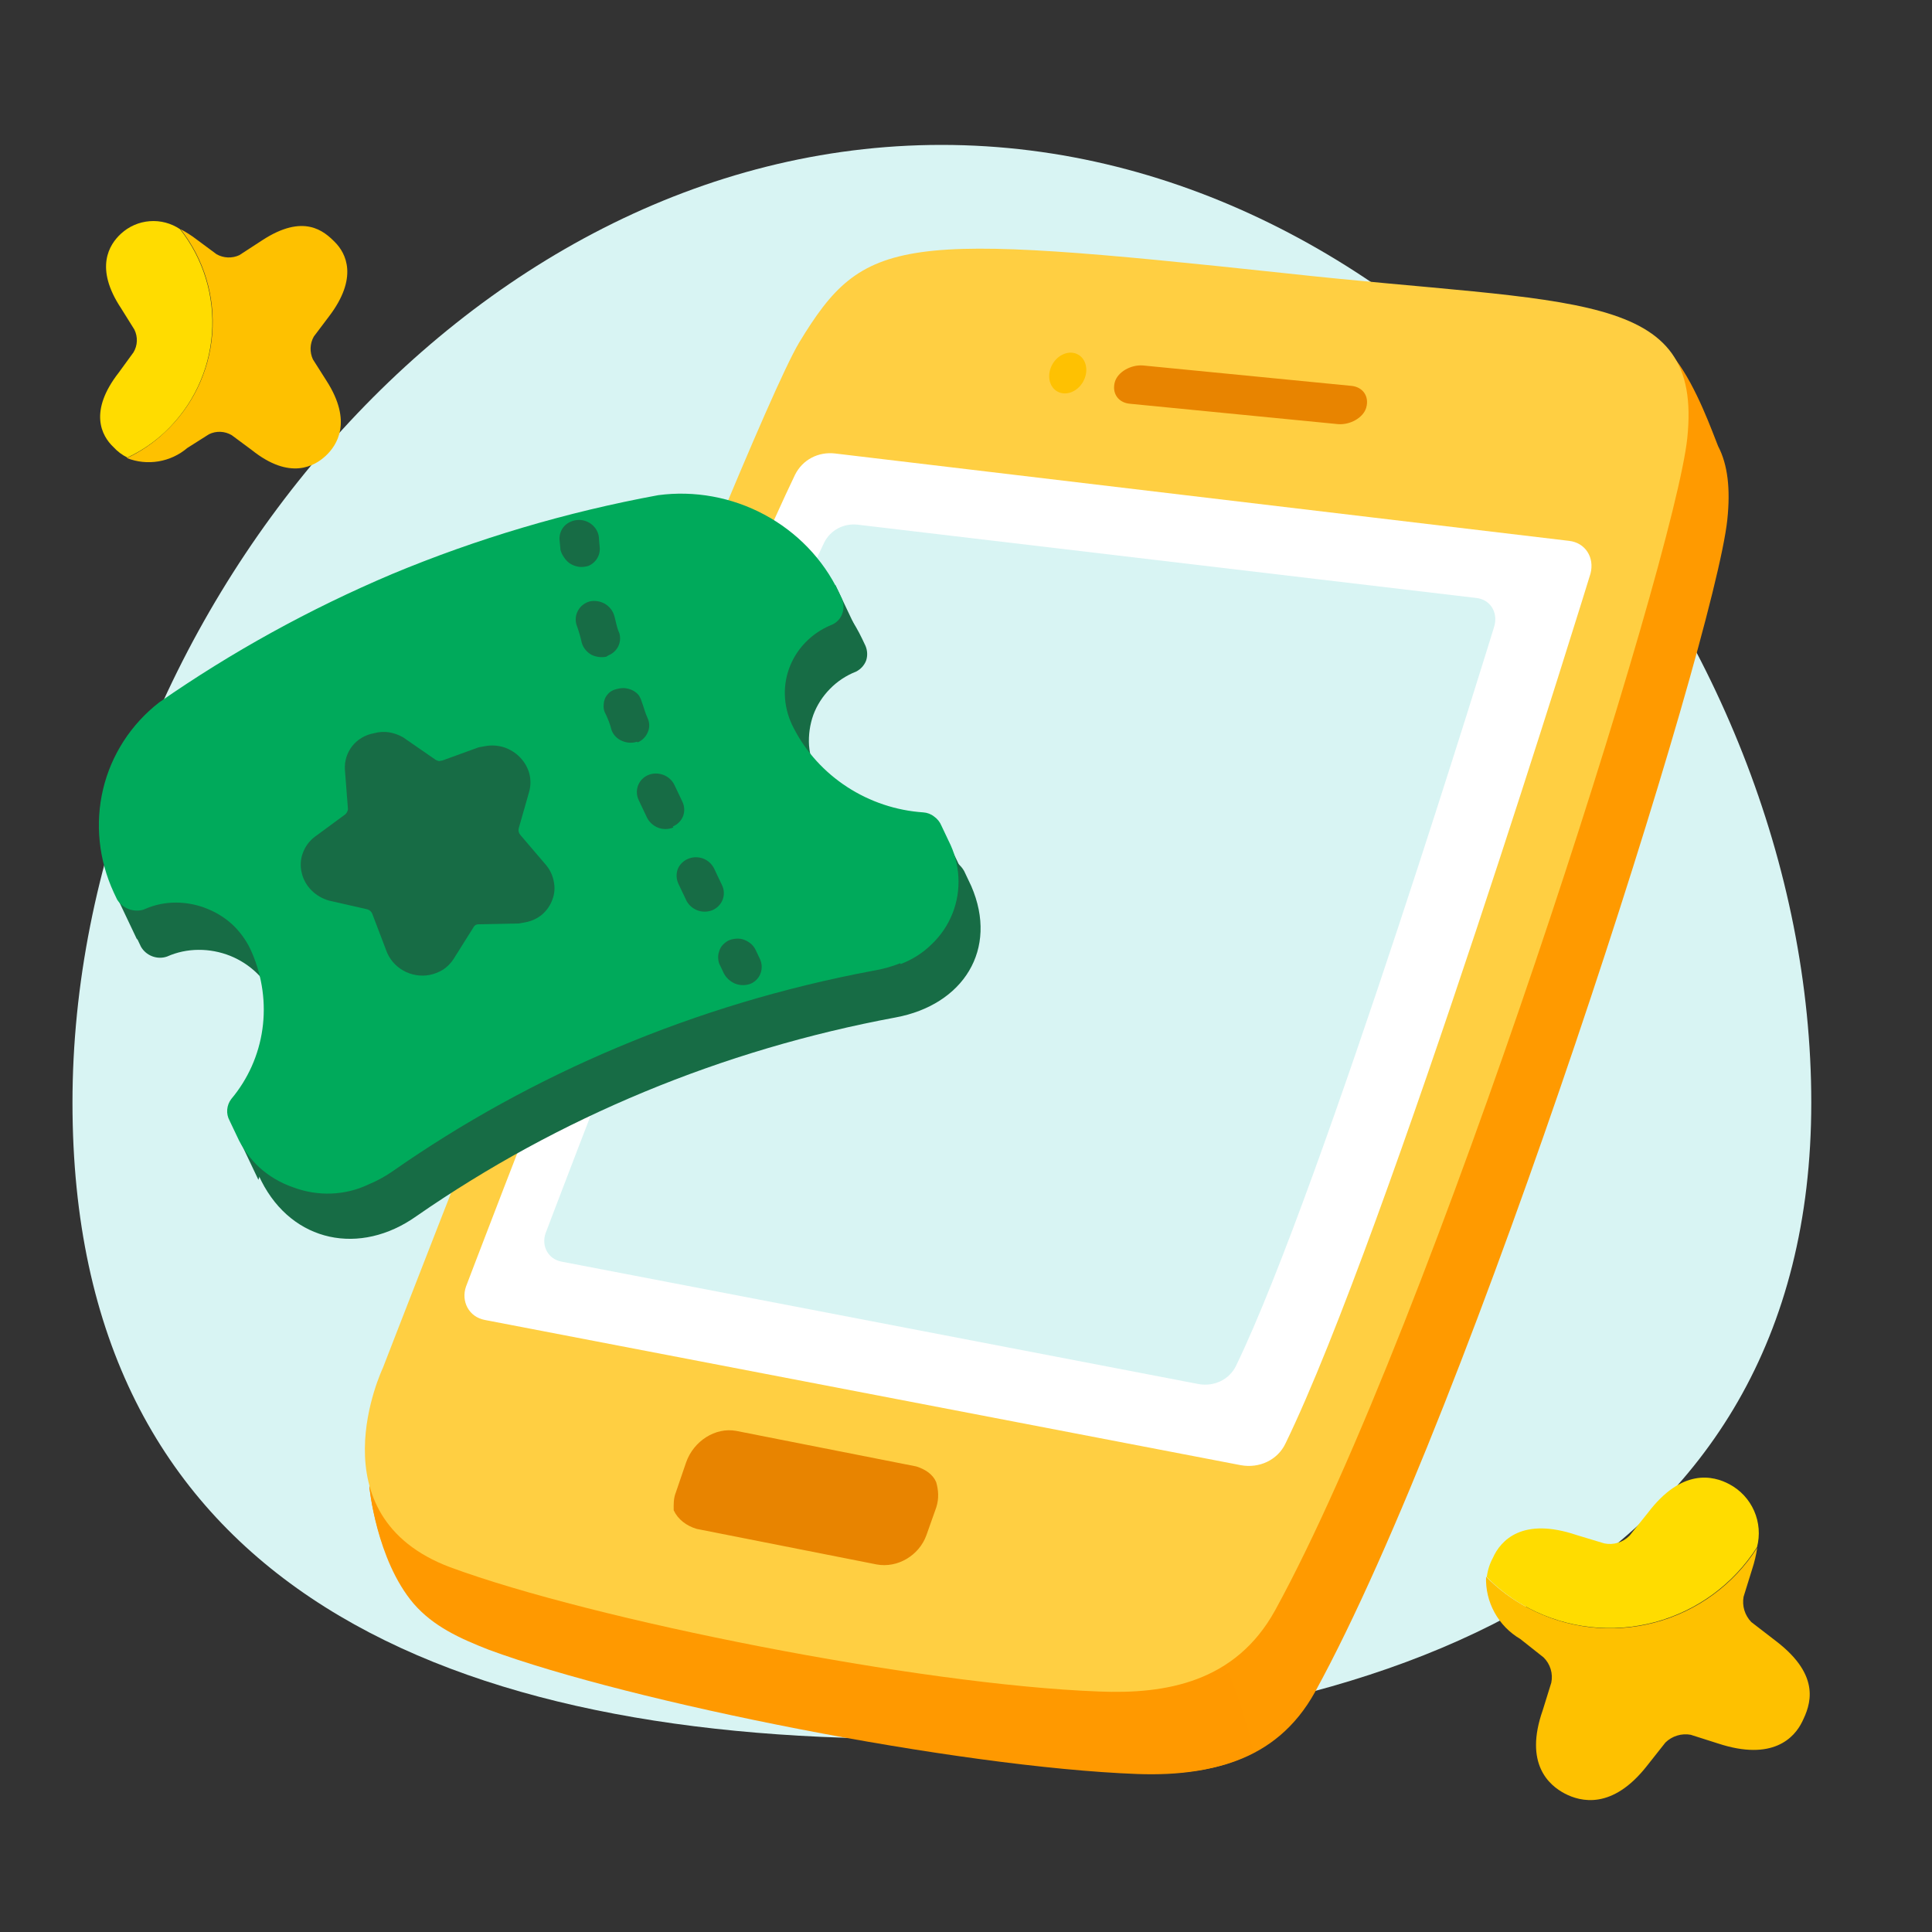 <svg width="72" height="72" viewBox="0 0 72 72" fill="none" xmlns="http://www.w3.org/2000/svg">
<rect x="0" y="0" width="72" height="72" fill="#333333" stroke="none"/>
<g clip-path="url(#clip0_449_4476)">
<path d="M67.501 41.093C67.501 58.696 51.801 64.8 33.897 64.8C15.993 64.8 2.701 58.696 2.701 41.093C2.701 23.49 17.214 5.4 35.084 5.4C52.954 5.4 67.501 23.49 67.501 41.093Z" fill="#D8F4F3"/>
<g clip-path="url(#clip1_449_4476)">
<g clip-path="url(#clip2_449_4476)">
<path d="M13.765 55.397L15.303 55.279C15.489 54.511 15.757 54.025 15.757 54.025C15.757 54.025 29.198 19.309 31.269 15.811C33.71 11.757 34.938 11.626 49.362 13.213C54.911 13.834 58.861 13.937 61.315 14.657C61.315 14.657 62.194 13.035 62.44 13.393C63.23 14.43 63.814 16.098 64.029 16.628C64.392 17.32 64.492 18.23 64.372 19.367C63.898 23.873 54.853 52.397 49.011 63.049C47.538 65.721 44.956 66.182 42.434 66.074C35.747 65.823 23.573 63.402 18.27 61.444C17.188 61.022 16.201 60.573 15.465 59.724C14.021 58.12 13.765 55.397 13.765 55.397Z" fill="#FF9A00"/>
<path d="M13.764 55.4L15.302 55.281C15.326 55.152 15.4 54.987 15.424 54.858C16.879 54.948 18.205 55.014 18.48 54.975C19.21 54.886 43.633 59.564 45.006 61.065C45.75 61.871 46.345 63.72 46.722 65.306C45.434 66.005 43.888 66.166 42.382 66.112C35.694 65.861 23.52 63.44 18.218 61.482C17.136 61.06 16.148 60.61 15.413 59.761C14.02 58.122 13.764 55.4 13.764 55.4Z" fill="#FF9900"/>
<path d="M47.914 10.184C58.71 11.37 63.466 10.73 62.88 16.33C62.407 20.836 53.362 49.36 47.52 60.012C46.047 62.684 43.465 63.145 40.943 63.037C34.255 62.786 22.081 60.365 16.778 58.407C11.648 56.481 14.265 50.987 14.265 50.987C14.265 50.987 27.706 16.272 29.777 12.774C32.211 8.763 33.482 8.64 47.914 10.184Z" fill="#FFCF42"/>
<path d="M58.472 20.156C59.084 20.224 59.428 20.778 59.274 21.374C59.274 21.374 51.709 45.978 47.906 53.795C47.614 54.41 46.931 54.731 46.24 54.603L18.073 49.192C17.469 49.081 17.176 48.492 17.366 47.947C17.366 47.947 26.009 25.235 29.627 17.696C29.911 17.124 30.5 16.831 31.112 16.899L58.472 20.156Z" fill="white"/>
<path d="M55.02 22.285C55.536 22.342 55.825 22.812 55.694 23.319C55.694 23.319 49.285 44.241 46.068 50.89C45.821 51.413 45.245 51.686 44.663 51.579L20.926 47.017C20.418 46.923 20.171 46.423 20.332 45.96C20.332 45.96 27.648 26.645 30.708 20.233C30.948 19.746 31.445 19.497 31.961 19.553L55.02 22.285Z" fill="#D8F4F3"/>
<path d="M40.364 14.226C40.579 13.846 40.496 13.394 40.18 13.215C39.864 13.036 39.434 13.199 39.219 13.578C39.005 13.958 39.087 14.411 39.403 14.589C39.719 14.768 40.15 14.605 40.364 14.226Z" fill="#FEC102"/>
<path d="M49.865 15.806L42.112 15.047C41.673 15.01 41.427 14.653 41.549 14.229C41.664 13.849 42.159 13.584 42.598 13.62L50.351 14.379C50.791 14.416 51.037 14.773 50.914 15.196C50.8 15.577 50.305 15.842 49.865 15.806Z" fill="#E88400"/>
<path d="M34.148 54.65L27.436 53.325C26.659 53.182 25.85 53.702 25.57 54.497L25.183 55.63C25.1 55.838 25.103 56.061 25.107 56.285C25.267 56.626 25.58 56.862 25.96 56.977L32.673 58.303C33.449 58.446 34.25 57.969 34.523 57.217L34.894 56.17C35.001 55.833 34.97 55.515 34.888 55.233C34.763 54.942 34.485 54.757 34.148 54.65Z" fill="#E88400"/>
</g>
</g>
<path d="M9.765 8.959L8.921 9.508C8.787 9.571 8.64 9.6 8.492 9.594C8.344 9.589 8.2 9.547 8.071 9.475L7.326 8.923C7.138 8.778 6.937 8.65 6.727 8.54C7.599 9.649 8.021 11.046 7.909 12.452C7.796 13.859 7.158 15.171 6.121 16.128C5.71 16.514 5.24 16.832 4.729 17.071C5.103 17.218 5.509 17.26 5.906 17.194C6.302 17.128 6.673 16.956 6.979 16.696L7.786 16.184C7.919 16.118 8.067 16.087 8.215 16.093C8.364 16.099 8.508 16.142 8.636 16.218L9.381 16.77C10.804 17.909 11.723 17.376 12.141 16.985C12.558 16.595 13.145 15.718 12.173 14.199L11.661 13.392C11.599 13.258 11.569 13.111 11.575 12.963C11.581 12.815 11.622 12.671 11.695 12.542L12.251 11.805C13.37 10.344 12.89 9.435 12.484 9.026C12.079 8.616 11.324 7.937 9.765 8.959Z" fill="#FEC100"/>
<path d="M6.708 8.54C6.376 8.317 5.979 8.212 5.58 8.243C5.181 8.273 4.804 8.437 4.51 8.708C4.07 9.111 3.51 9.983 4.516 11.494L5.008 12.283C5.074 12.416 5.105 12.563 5.1 12.712C5.094 12.86 5.051 13.005 4.974 13.132L4.426 13.885C3.299 15.33 3.779 16.239 4.23 16.663C4.377 16.824 4.552 16.956 4.747 17.052C5.258 16.813 5.728 16.494 6.139 16.109C7.165 15.148 7.793 13.837 7.899 12.435C8.004 11.034 7.579 9.643 6.708 8.54Z" fill="#FFDC00"/>
<path d="M66.192 61.163L65.267 60.45C65.147 60.327 65.059 60.177 65.008 60.013C64.958 59.849 64.948 59.676 64.978 59.507L65.297 58.48C65.383 58.218 65.447 57.949 65.487 57.677C64.607 59.057 63.239 60.054 61.656 60.47C60.073 60.886 58.392 60.69 56.947 59.922C56.367 59.619 55.839 59.226 55.381 58.759C55.364 59.224 55.473 59.686 55.697 60.094C55.921 60.502 56.252 60.843 56.654 61.078L57.523 61.766C57.647 61.886 57.737 62.036 57.788 62.201C57.839 62.365 57.847 62.54 57.812 62.709L57.493 63.736C56.792 65.731 57.728 66.533 58.315 66.841C58.903 67.148 60.087 67.454 61.378 65.808L62.066 64.938C62.188 64.819 62.338 64.73 62.502 64.68C62.666 64.629 62.84 64.619 63.008 64.65L64.029 64.975C66.057 65.641 66.868 64.767 67.161 64.166C67.455 63.565 67.908 62.478 66.192 61.163Z" fill="#FEC100"/>
<path d="M65.479 57.657C65.596 57.208 65.558 56.732 65.372 56.307C65.186 55.883 64.862 55.533 64.452 55.314C63.843 54.987 62.674 54.708 61.405 56.388L60.73 57.229C60.609 57.353 60.46 57.444 60.295 57.494C60.13 57.545 59.956 57.553 59.787 57.518L58.753 57.206C56.739 56.527 55.927 57.401 55.636 58.056C55.516 58.278 55.439 58.521 55.409 58.771C55.866 59.239 56.395 59.632 56.975 59.934C58.42 60.69 60.096 60.874 61.671 60.453C63.246 60.031 64.605 59.033 65.479 57.657Z" fill="#FFDC00"/>
<g clip-path="url(#clip3_449_4476)">
<path d="M10.246 37.269C10.099 36.901 9.874 36.563 9.586 36.279C9.298 35.997 8.955 35.773 8.578 35.621C8.201 35.471 7.799 35.395 7.396 35.398C6.991 35.4 6.594 35.484 6.23 35.646C6.053 35.71 5.855 35.707 5.675 35.639C5.494 35.571 5.343 35.442 5.25 35.276L5.128 35.018C4.559 33.797 4.417 32.441 4.722 31.161C5.027 29.881 5.763 28.746 6.817 27.932C12.332 24.099 18.666 21.468 25.399 20.214C26.751 20.027 28.144 20.278 29.361 20.928C30.578 21.578 31.552 22.591 32.131 23.809L32.254 24.068C32.328 24.244 32.337 24.437 32.279 24.615C32.211 24.793 32.078 24.939 31.905 25.028C31.534 25.173 31.201 25.394 30.929 25.674C30.656 25.951 30.446 26.279 30.311 26.64C30.181 27.006 30.126 27.396 30.151 27.787C30.184 28.175 30.297 28.555 30.483 28.905C30.941 29.788 31.632 30.544 32.484 31.094C33.337 31.644 34.319 31.968 35.329 32.031C35.457 32.052 35.58 32.101 35.686 32.174C35.786 32.254 35.87 32.351 35.931 32.461L36.197 33.023C37.219 35.383 35.895 37.45 33.378 37.917C26.907 39.12 20.819 41.645 15.516 45.325C13.42 46.811 10.902 46.305 9.74 44.012L9.474 43.45C9.408 43.325 9.376 43.185 9.382 43.047C9.392 42.903 9.442 42.765 9.528 42.649C10.134 41.91 10.521 41.022 10.647 40.077C10.773 39.131 10.635 38.162 10.246 37.269Z" fill="#176C45"/>
<path d="M9.63 43.969L8.704 42.02L10.56 41.244L9.63 43.969Z" fill="#176C45"/>
<path d="M5.109 35.017L4.18 33.06L6.036 32.285L5.109 35.017Z" fill="#176C45"/>
<path d="M32.062 23.759L31.133 21.802L29.277 22.577L32.062 23.759Z" fill="#176C45"/>
<path d="M36.046 32.874L35.12 30.924L33.257 31.703L36.046 32.874Z" fill="#176C45"/>
<path d="M15.124 22.373C12.113 23.632 9.256 25.193 6.597 27.032C5.747 27.705 5.153 28.633 4.906 29.676C4.659 30.715 4.775 31.814 5.234 32.805C6.211 32.472 7.296 32.522 8.26 32.944C9.224 33.367 9.993 34.129 10.404 35.07C10.877 36.124 11.056 37.271 10.923 38.395C10.789 39.519 10.348 40.579 9.644 41.467L9.834 41.866C9.953 42.178 10.144 42.461 10.39 42.696C10.634 42.928 10.926 43.108 11.246 43.223C11.561 43.347 11.897 43.406 12.232 43.395C12.575 43.384 12.908 43.299 13.208 43.147C13.462 43.044 13.704 42.913 13.927 42.758C16.613 40.902 19.501 39.328 22.545 38.061C25.639 36.769 28.878 35.805 32.207 35.184C32.481 35.137 32.747 35.059 33 34.951C33.321 34.843 33.611 34.668 33.849 34.436C34.082 34.209 34.26 33.936 34.373 33.634C34.493 33.335 34.543 33.012 34.52 32.687C34.512 32.361 34.433 32.039 34.287 31.74L34.098 31.341C32.925 31.228 31.793 30.82 30.817 30.157C29.841 29.495 29.055 28.601 28.537 27.567C28.067 26.648 27.98 25.6 28.294 24.644C28.607 23.688 29.296 22.898 30.216 22.441C29.743 21.454 28.953 20.634 27.968 20.105C26.982 19.576 25.855 19.366 24.757 19.509C21.439 20.129 18.21 21.089 15.124 22.373Z" fill="#00AA5B"/>
<path d="M32.571 33.989C32.748 33.94 32.911 33.857 33.051 33.744C33.191 33.628 33.301 33.482 33.373 33.317C33.452 33.157 33.491 32.98 33.489 32.8C33.484 32.62 33.44 32.443 33.359 32.279C32.114 32.058 30.935 31.548 29.924 30.793C28.914 30.038 28.102 29.061 27.561 27.948C27.089 26.958 26.954 25.858 27.176 24.81C27.397 23.762 27.964 22.821 28.792 22.124C28.35 21.579 27.772 21.149 27.115 20.878C26.455 20.606 25.739 20.5 25.035 20.57C21.785 21.175 18.623 22.116 15.602 23.377C12.65 24.61 9.851 26.143 7.252 27.953C6.723 28.395 6.324 28.964 6.093 29.606C5.872 30.247 5.824 30.937 5.952 31.612C7.067 31.499 8.202 31.739 9.186 32.296C10.171 32.853 10.952 33.697 11.414 34.702C11.923 35.816 12.143 37.025 12.054 38.222C11.971 39.425 11.591 40.582 10.945 41.597C11.022 41.762 11.133 41.912 11.271 42.036C11.413 42.157 11.577 42.25 11.754 42.312C11.934 42.367 12.123 42.385 12.308 42.365C12.493 42.346 12.671 42.289 12.83 42.199C13.007 42.118 13.178 42.026 13.341 41.923C16.076 40.012 19.02 38.39 22.127 37.086C25.3 35.768 28.62 34.782 32.03 34.144C32.237 34.105 32.439 34.044 32.631 33.964L32.571 33.989ZM33.55 35.898C33.215 36.029 32.867 36.124 32.509 36.182C29.237 36.797 26.054 37.753 23.015 39.033C20.052 40.279 17.241 41.827 14.631 43.65C14.352 43.845 14.051 44.009 13.734 44.14C13.304 44.346 12.832 44.462 12.347 44.48C11.862 44.498 11.376 44.418 10.918 44.245C10.453 44.085 10.025 43.833 9.663 43.504C9.31 43.174 9.027 42.78 8.833 42.346L8.556 41.763C8.486 41.635 8.455 41.491 8.468 41.349C8.48 41.207 8.532 41.072 8.617 40.959C9.242 40.215 9.643 39.316 9.779 38.356C9.915 37.397 9.78 36.412 9.39 35.503C9.238 35.143 9.016 34.812 8.737 34.528C8.453 34.247 8.113 34.025 7.74 33.874C7.368 33.719 6.97 33.639 6.569 33.637C6.169 33.634 5.776 33.714 5.415 33.871L5.347 33.9C5.167 33.954 4.971 33.946 4.792 33.877C4.613 33.809 4.462 33.683 4.364 33.523L4.241 33.264C3.677 32.042 3.537 30.688 3.842 29.409C4.147 28.13 4.88 26.995 5.93 26.178C8.635 24.295 11.543 22.693 14.606 21.395C17.783 20.07 21.11 19.084 24.528 18.454C25.879 18.273 27.268 18.527 28.483 19.177C29.698 19.827 30.671 20.837 31.253 22.052L31.375 22.311C31.448 22.489 31.454 22.684 31.392 22.861C31.332 23.04 31.201 23.187 31.026 23.271L30.959 23.299C30.596 23.452 30.271 23.675 30.004 23.954C29.737 24.232 29.533 24.561 29.405 24.921C29.277 25.277 29.226 25.656 29.257 26.037C29.287 26.419 29.398 26.795 29.582 27.14C30.036 28.022 30.723 28.777 31.572 29.329C32.42 29.88 33.398 30.207 34.406 30.275C34.554 30.284 34.698 30.339 34.814 30.432C34.935 30.518 35.029 30.636 35.084 30.771L35.35 31.332C35.566 31.754 35.69 32.211 35.716 32.675C35.743 33.143 35.669 33.608 35.497 34.041C35.326 34.474 35.062 34.864 34.722 35.188C34.396 35.511 34.001 35.763 33.564 35.928L33.55 35.898Z" fill="#00AA5B"/>
<path d="M16.016 36.332C16.196 36.295 16.366 36.227 16.52 36.131C16.67 36.029 16.799 35.899 16.897 35.749L17.652 34.548C17.671 34.513 17.7 34.485 17.735 34.466C17.771 34.451 17.809 34.444 17.849 34.445L19.34 34.415L19.576 34.372C19.809 34.33 20.025 34.23 20.203 34.082C20.379 33.929 20.512 33.735 20.589 33.517C20.67 33.303 20.686 33.069 20.636 32.842C20.594 32.613 20.488 32.397 20.331 32.216L19.392 31.116C19.361 31.081 19.34 31.04 19.33 30.996C19.32 30.952 19.321 30.906 19.333 30.863L19.717 29.517C19.781 29.296 19.785 29.06 19.728 28.833C19.667 28.607 19.548 28.399 19.383 28.227C19.217 28.055 19.01 27.925 18.782 27.849C18.552 27.778 18.31 27.763 18.078 27.807L17.834 27.852L16.491 28.34L16.361 28.364C16.319 28.355 16.279 28.34 16.241 28.32L15.012 27.471C14.849 27.381 14.672 27.319 14.488 27.289C14.305 27.263 14.121 27.275 13.946 27.324C13.618 27.381 13.326 27.552 13.126 27.805C12.932 28.053 12.835 28.362 12.853 28.678L12.964 30.113C12.97 30.157 12.963 30.201 12.943 30.24C12.925 30.285 12.896 30.324 12.859 30.355L11.723 31.191C11.522 31.346 11.37 31.553 11.286 31.79C11.198 32.022 11.183 32.277 11.243 32.522C11.297 32.767 11.424 32.995 11.606 33.178C11.788 33.362 12.018 33.496 12.271 33.565L13.664 33.882C13.71 33.891 13.752 33.911 13.788 33.941C13.827 33.971 13.856 34.011 13.874 34.056L14.389 35.408C14.498 35.727 14.726 35.998 15.027 36.169C15.328 36.34 15.68 36.398 16.016 36.332Z" fill="#176C45"/>
<path d="M21.928 21.089C22.068 21.03 22.184 20.929 22.259 20.801C22.335 20.672 22.366 20.523 22.348 20.374C22.331 20.186 22.319 20.085 22.323 20.075C22.32 19.982 22.298 19.889 22.257 19.803C22.217 19.717 22.159 19.64 22.088 19.575C22.017 19.509 21.933 19.458 21.842 19.424C21.751 19.39 21.654 19.374 21.558 19.377C21.363 19.383 21.18 19.459 21.045 19.591C20.914 19.727 20.844 19.908 20.851 20.097L20.888 20.497C20.913 20.589 20.954 20.677 21.01 20.756C21.062 20.839 21.128 20.914 21.205 20.975C21.286 21.033 21.377 21.076 21.473 21.102C21.568 21.129 21.667 21.136 21.763 21.123C21.819 21.117 21.875 21.106 21.928 21.089Z" fill="#176C45"/>
<path d="M26.553 33.918C26.727 33.842 26.862 33.703 26.93 33.53C26.963 33.445 26.979 33.353 26.975 33.26C26.972 33.167 26.949 33.076 26.909 32.991L26.618 32.378C26.577 32.291 26.519 32.212 26.448 32.147C26.376 32.081 26.292 32.029 26.201 31.994C26.019 31.928 25.82 31.932 25.645 32.005C25.468 32.078 25.329 32.215 25.258 32.388C25.193 32.565 25.202 32.761 25.282 32.935L25.591 33.585C25.683 33.746 25.831 33.87 26.009 33.933C26.188 33.994 26.382 33.989 26.553 33.918ZM25.074 30.801C25.248 30.729 25.385 30.592 25.454 30.421C25.488 30.334 25.503 30.241 25.498 30.147C25.494 30.053 25.471 29.96 25.429 29.874L25.138 29.261C25.098 29.174 25.04 29.096 24.968 29.03C24.897 28.964 24.813 28.912 24.721 28.878C24.539 28.809 24.339 28.81 24.162 28.881C23.984 28.955 23.846 29.096 23.779 29.272C23.712 29.448 23.72 29.644 23.803 29.819L24.111 30.469C24.195 30.639 24.344 30.774 24.525 30.845C24.616 30.88 24.713 30.898 24.811 30.896C24.908 30.895 25.003 30.875 25.091 30.838L25.074 30.801ZM23.766 27.666C23.934 27.594 24.065 27.463 24.135 27.3C24.173 27.221 24.193 27.135 24.195 27.048C24.197 26.96 24.18 26.873 24.146 26.79C24.044 26.576 23.991 26.351 23.916 26.152C23.89 26.06 23.849 25.973 23.793 25.894C23.729 25.823 23.653 25.765 23.567 25.723C23.478 25.683 23.383 25.657 23.286 25.645C23.19 25.639 23.094 25.649 23.002 25.675C22.906 25.693 22.816 25.731 22.738 25.786C22.665 25.846 22.604 25.919 22.56 26.001C22.521 26.085 22.5 26.175 22.497 26.267C22.488 26.36 22.502 26.454 22.537 26.542C22.648 26.757 22.734 26.982 22.793 27.214C22.826 27.302 22.877 27.382 22.944 27.451C23.01 27.519 23.091 27.573 23.179 27.61C23.357 27.689 23.556 27.701 23.737 27.643L23.766 27.666ZM22.678 24.421C22.839 24.356 22.968 24.236 23.042 24.083C23.116 23.93 23.129 23.755 23.079 23.59C22.981 23.383 22.954 23.156 22.893 22.951C22.841 22.765 22.716 22.604 22.545 22.503C22.373 22.404 22.169 22.371 21.978 22.413C21.795 22.463 21.642 22.58 21.549 22.739C21.456 22.898 21.431 23.087 21.479 23.267C21.563 23.494 21.631 23.726 21.682 23.961C21.738 24.143 21.864 24.3 22.034 24.398C22.208 24.485 22.406 24.512 22.595 24.474L22.678 24.421Z" fill="#176C45"/>
<path d="M27.995 36.652C28.164 36.572 28.292 36.43 28.35 36.256C28.407 36.088 28.397 35.903 28.32 35.737L28.166 35.413C28.125 35.323 28.066 35.242 27.991 35.176C27.916 35.112 27.83 35.061 27.738 35.025C27.642 34.988 27.539 34.973 27.438 34.982C27.339 34.988 27.242 35.01 27.153 35.048C27.067 35.093 26.991 35.151 26.928 35.222C26.866 35.291 26.822 35.373 26.798 35.462C26.767 35.551 26.756 35.646 26.767 35.74C26.773 35.833 26.801 35.925 26.849 36.007L26.975 36.273C27.064 36.443 27.212 36.578 27.392 36.656C27.489 36.694 27.592 36.714 27.696 36.713C27.799 36.712 27.901 36.691 27.995 36.652Z" fill="#176C45"/>
</g>
</g>
<defs>
<clipPath id="clip0_449_4476">
<rect width="72" height="72" fill="white"/>
</clipPath>
<clipPath id="clip1_449_4476">
<rect width="74.059" height="74.059" fill="white" transform="translate(8.917 -7.214) rotate(10.437)"/>
</clipPath>
<clipPath id="clip2_449_4476">
<rect width="46.287" height="61.099" fill="white" transform="translate(22.142 2.752) rotate(10.437)"/>
</clipPath>
<clipPath id="clip3_449_4476">
<rect width="32.701" height="32.701" fill="white" transform="matrix(0.923 -0.385 -0.429 -0.903 10.693 50.817)"/>
</clipPath>
</defs>
</svg>
